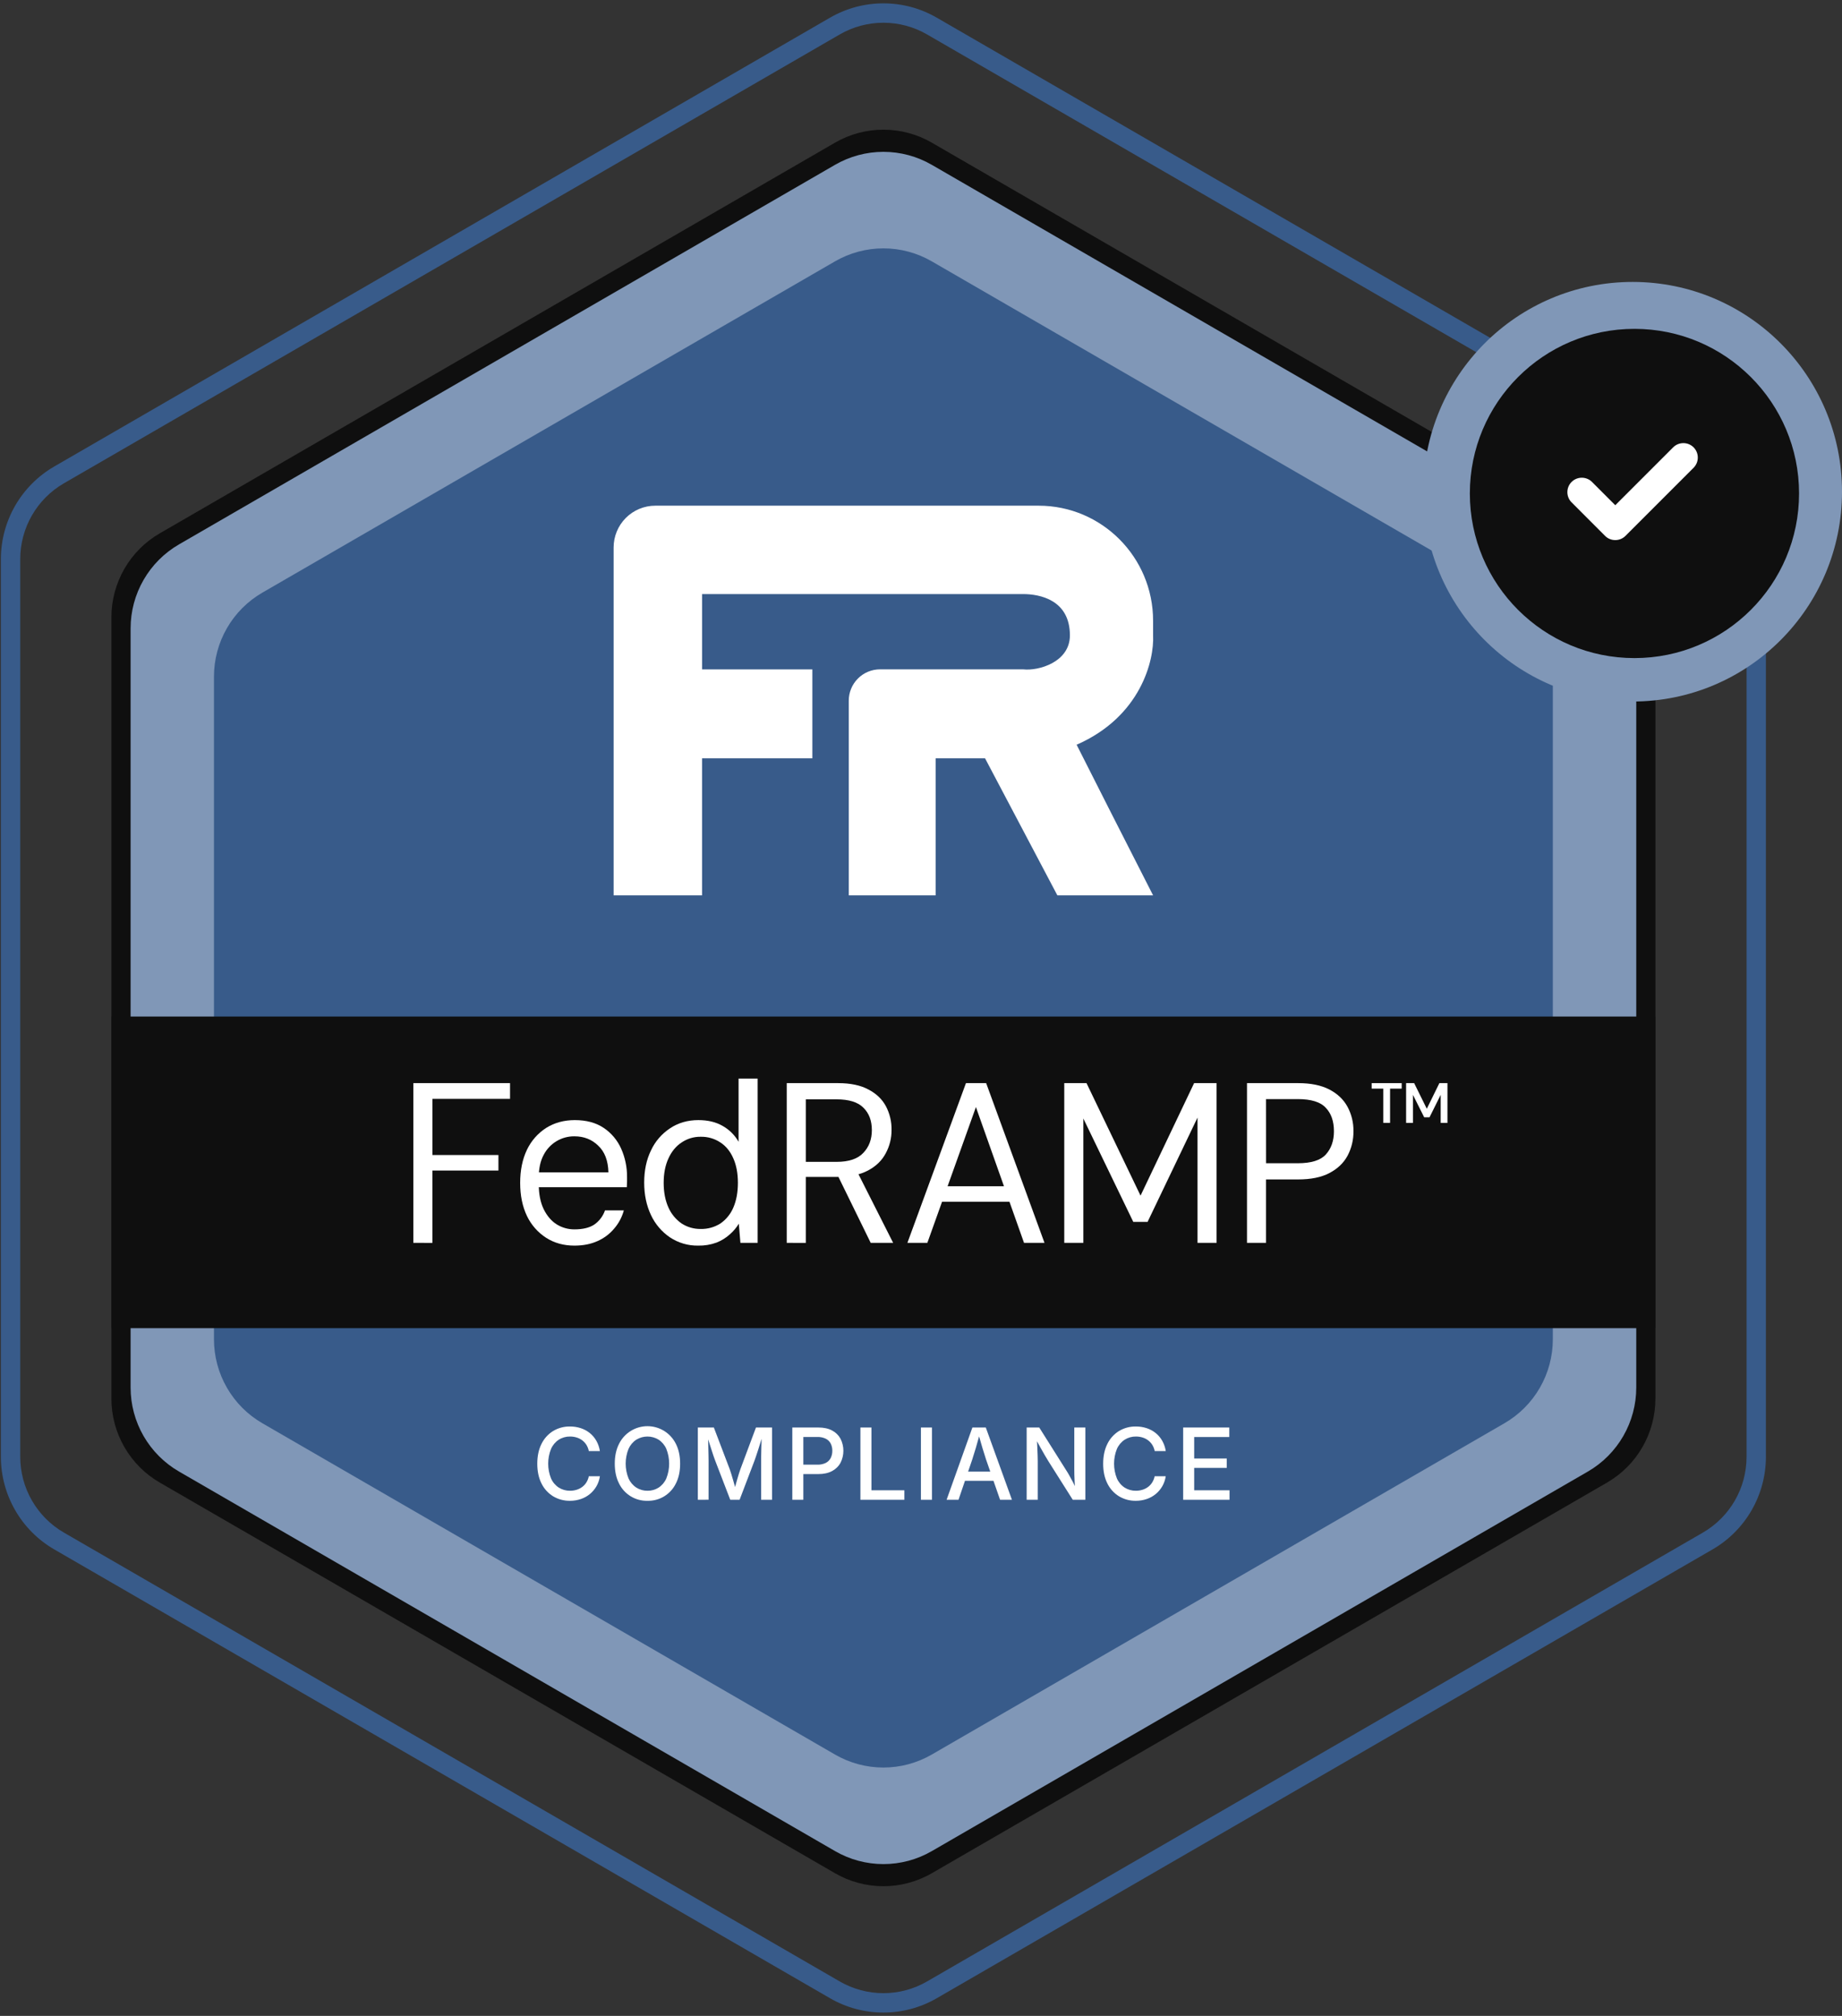 <svg width="424" height="464" viewBox="0 0 424 464" fill="none" xmlns="http://www.w3.org/2000/svg">
<rect x="0" y="0" width="424" height="464" fill="#333333" stroke="none"/>
<path d="M203.345 463.232C199.043 463.237 194.816 462.105 191.09 459.953L12.458 356.612C8.737 354.451 5.646 351.349 3.496 347.617C1.345 343.885 0.21 339.653 0.203 335.343L0.203 128.659C0.21 124.35 1.346 120.118 3.496 116.385C5.647 112.653 8.737 109.552 12.458 107.391L191.09 4.05C194.818 1.901 199.044 0.77 203.345 0.77C207.646 0.77 211.872 1.901 215.6 4.05L394.232 107.391C397.953 109.551 401.043 112.653 403.194 116.385C405.344 120.117 406.48 124.35 406.487 128.659V335.343C406.48 339.653 405.344 343.885 403.194 347.617C401.043 351.35 397.953 354.451 394.232 356.612L215.6 459.953C211.873 462.105 207.646 463.237 203.345 463.232ZM203.345 5.235C199.826 5.231 196.368 6.155 193.318 7.915L14.686 111.258C11.641 113.026 9.113 115.563 7.353 118.617C5.594 121.67 4.665 125.133 4.659 128.659V335.343C4.664 338.869 5.593 342.332 7.353 345.386C9.112 348.44 11.641 350.977 14.686 352.745L193.318 456.086C196.368 457.844 199.826 458.77 203.345 458.77C206.864 458.77 210.321 457.844 213.372 456.086L392.004 352.745C395.049 350.977 397.577 348.44 399.337 345.386C401.096 342.332 402.025 338.869 402.03 335.343V128.659C402.025 125.133 401.096 121.67 399.336 118.617C397.577 115.563 395.048 113.026 392.004 111.258L213.372 7.915C210.322 6.155 206.864 5.231 203.345 5.235Z" fill="#385B8A"/>
<path d="M381.051 321.916V142.098C381.052 138.178 380.022 134.328 378.066 130.933C376.111 127.539 373.298 124.72 369.91 122.761L214.489 32.838C211.102 30.878 207.26 29.847 203.348 29.847C199.437 29.847 195.595 30.878 192.207 32.838L36.786 122.752C33.399 124.711 30.586 127.53 28.63 130.924C26.674 134.319 25.645 138.169 25.645 142.089V321.916C25.645 325.835 26.675 329.685 28.631 333.079C30.586 336.473 33.399 339.292 36.786 341.251L192.207 431.165C195.595 433.124 199.437 434.156 203.348 434.156C207.26 434.156 211.102 433.124 214.489 431.165L369.91 341.251C373.298 339.292 376.11 336.473 378.066 333.079C380.022 329.685 381.051 325.835 381.051 321.916Z" fill="#0F0F0F"/>
<path d="M376.641 319.371V144.638C376.641 140.719 375.611 136.869 373.655 133.475C371.7 130.081 368.887 127.263 365.5 125.303L214.488 37.941C211.101 35.982 207.259 34.95 203.347 34.95C199.436 34.95 195.594 35.982 192.207 37.941L41.204 125.303C37.817 127.263 35.004 130.081 33.048 133.475C31.093 136.869 30.063 140.719 30.063 144.638V319.371C30.063 323.29 31.093 327.14 33.048 330.534C35.004 333.928 37.817 336.746 41.204 338.705L192.215 426.069C195.603 428.029 199.445 429.061 203.356 429.061C207.268 429.061 211.11 428.029 214.497 426.069L365.509 338.705C368.894 336.745 371.705 333.926 373.659 330.532C375.613 327.138 376.642 323.289 376.641 319.371Z" fill="#8097B7"/>
<path d="M357.438 308.256V155.747C357.438 151.828 356.409 147.977 354.453 144.583C352.497 141.189 349.684 138.37 346.297 136.41L214.485 60.158C211.098 58.199 207.256 57.167 203.344 57.167C199.433 57.167 195.591 58.199 192.204 60.158L60.392 136.41C57.005 138.37 54.192 141.189 52.236 144.583C50.28 147.977 49.251 151.828 49.251 155.747V308.256C49.251 312.175 50.281 316.025 52.236 319.419C54.192 322.813 57.005 325.631 60.392 327.591L192.204 403.845C195.591 405.805 199.433 406.836 203.344 406.836C207.256 406.836 211.098 405.805 214.485 403.845L346.297 327.591C349.684 325.631 352.497 322.813 354.452 319.419C356.408 316.025 357.438 312.175 357.438 308.256Z" fill="#385B8A"/>
<path d="M375.809 161.469C402.424 161.469 424 139.849 424 113.181C424 86.512 402.424 64.893 375.809 64.893C349.194 64.893 327.618 86.512 327.618 113.181C327.618 139.849 349.194 161.469 375.809 161.469Z" fill="#8097B7"/>
<path d="M376.227 151.474C397.153 151.474 414.117 134.51 414.117 113.583C414.117 92.657 397.153 75.692 376.227 75.692C355.3 75.692 338.336 92.657 338.336 113.583C338.336 134.51 355.3 151.474 376.227 151.474Z" fill="#0F0F0F"/>
<circle cx="376.19" cy="113.547" r="25.138" fill="white"/>
<path fill-rule="evenodd" clip-rule="evenodd" d="M375.795 82.125C392.93 82.125 406.825 96.02 406.825 113.154C406.825 130.288 392.93 144.184 375.795 144.184C358.661 144.184 344.766 130.288 344.766 113.154C344.766 96.02 358.661 82.125 375.795 82.125ZM369.352 123.233L361.755 115.63C360.461 114.335 360.461 112.223 361.755 110.928C363.05 109.634 365.171 109.642 366.456 110.928L371.812 116.288L385.135 102.965C386.43 101.67 388.542 101.67 389.836 102.965C391.131 104.26 391.129 106.374 389.836 107.666L374.159 123.344C372.866 124.637 370.752 124.639 369.458 123.344C369.421 123.308 369.386 123.271 369.352 123.233Z" fill="#0F0F0F"/>
<path d="M381.053 233.98H25.645V305.705H381.053V233.98Z" fill="#0F0F0F"/>
<path d="M141.246 206.085H161.602V174.544H186.99V154.077H161.605V136.739H235.497C239.33 136.739 246.275 138.063 246.275 146.25C246.275 152.389 239.091 154.477 235.497 154.064H202.558C201.612 154.065 200.676 154.254 199.802 154.618C198.929 154.983 198.136 155.516 197.469 156.188C196.801 156.86 196.272 157.657 195.913 158.534C195.553 159.411 195.369 160.35 195.372 161.298V206.085H215.37V174.544H226.745L243.389 206.085H265.424C257.28 190.075 253.45 182.609 247.821 171.414C262.596 164.962 265.713 151.95 265.424 146.252V142.881C265.424 128.254 253.628 116.395 239.08 116.395H150.827C148.282 116.399 145.844 117.415 144.047 119.22C142.25 121.026 141.243 123.472 141.246 126.022V206.085Z" fill="white"/>
<path d="M287.04 286.074V249.305H298.796C301.723 249.305 304.126 249.795 306.007 250.776C307.887 251.757 309.28 253.088 310.187 254.768C311.111 256.495 311.578 258.43 311.544 260.39C311.569 262.348 311.103 264.282 310.187 266.012C309.28 267.691 307.887 269.021 306.007 270.001C304.16 270.981 301.757 271.471 298.796 271.473H291.421V286.074H287.04ZM291.43 267.744H298.745C301.809 267.744 303.951 267.079 305.171 265.748C306.423 264.38 307.05 262.594 307.052 260.39C307.052 258.08 306.425 256.276 305.171 254.978C303.953 253.647 301.811 252.982 298.745 252.982H291.421L291.43 267.744Z" fill="white"/>
<path d="M244.975 286.074V249.305H250.1L262.535 275.204L274.866 249.305H280.037V286.074H275.65V257.237L264.155 281.243H260.864L249.369 257.447V286.074H244.975Z" fill="white"/>
<path d="M208.868 286.074L222.348 249.305H226.998L240.428 286.074H235.717L224.641 254.817L213.46 286.074H208.868ZM215.033 276.619L216.285 273.047H232.85L234.102 276.619H215.033Z" fill="white"/>
<path d="M181.095 286.074V249.305H192.904C195.758 249.305 198.091 249.795 199.905 250.776C201.714 251.723 203.051 253 203.916 254.609C204.804 256.291 205.253 258.171 205.221 260.073C205.239 261.963 204.772 263.827 203.865 265.485C202.993 267.132 201.634 268.445 199.789 269.423C197.944 270.401 195.576 270.892 192.684 270.897H185.484V286.079L181.095 286.074ZM200.426 286.074L192.381 269.633H197.283L205.591 286.074H200.426ZM185.484 267.427H192.59C195.375 267.427 197.413 266.745 198.702 265.38C200.025 264.013 200.687 262.262 200.687 260.126C200.687 257.956 200.043 256.24 198.755 254.978C197.5 253.683 195.427 253.035 192.537 253.035H185.484V267.427Z" fill="white"/>
<path d="M160.708 286.707C158.408 286.746 156.149 286.087 154.229 284.816C152.328 283.53 150.811 281.75 149.842 279.667C148.802 277.461 148.282 274.975 148.282 272.208C148.282 269.408 148.802 266.94 149.842 264.802C150.803 262.728 152.322 260.964 154.229 259.707C156.113 258.445 158.29 257.815 160.762 257.816C162.92 257.816 164.766 258.254 166.299 259.131C167.85 259.99 169.134 261.262 170.009 262.806V248.256H174.398V286.075H170.432L170.065 281.663C169.5 282.59 168.795 283.423 167.975 284.133C167.07 284.945 166.026 285.586 164.893 286.024C163.552 286.506 162.133 286.737 160.708 286.707ZM161.283 282.873C162.889 282.911 164.471 282.472 165.829 281.612C167.151 280.695 168.185 279.42 168.808 277.935C169.503 276.324 169.851 274.433 169.853 272.261C169.854 270.09 169.506 268.216 168.808 266.64C168.108 265.029 167.115 263.804 165.829 262.965C164.483 262.071 162.897 261.613 161.283 261.65C159.72 261.628 158.188 262.087 156.894 262.965C155.606 263.804 154.596 265.029 153.864 266.64C153.133 268.219 152.767 270.093 152.767 272.261C152.767 274.43 153.133 276.321 153.864 277.935C154.517 279.416 155.566 280.688 156.894 281.612C158.201 282.457 159.728 282.896 161.283 282.873Z" fill="white"/>
<path d="M132.213 286.707C129.775 286.707 127.616 286.112 125.735 284.921C123.815 283.688 122.277 281.942 121.295 279.88C120.255 277.705 119.735 275.166 119.735 272.262C119.735 269.358 120.255 266.818 121.295 264.644C122.278 262.582 123.816 260.836 125.735 259.603C127.65 258.412 129.844 257.816 132.317 257.816C134.964 257.816 137.176 258.412 138.953 259.603C140.718 260.782 142.113 262.439 142.977 264.38C143.896 266.446 144.359 268.687 144.334 270.949V271.998C144.334 272.351 144.316 272.771 144.283 273.26H123.017V269.846H140.049C139.981 267.149 139.197 265.1 137.698 263.699C136.237 262.265 134.408 261.547 132.213 261.547C130.761 261.535 129.334 261.924 128.09 262.673C126.846 263.421 125.832 264.5 125.16 265.789C124.394 267.191 124.011 268.942 124.011 271.043V272.514C124.011 274.824 124.394 276.767 125.16 278.343C125.927 279.884 126.919 281.04 128.137 281.811C129.36 282.572 130.773 282.973 132.213 282.967C134.164 282.967 135.697 282.595 136.812 281.851C137.949 281.049 138.806 279.91 139.263 278.594H143.599C143.186 280.125 142.436 281.544 141.404 282.746C140.361 284.006 139.039 285.003 137.542 285.658C136.009 286.357 134.233 286.707 132.213 286.707Z" fill="white"/>
<path d="M95.142 286.074V249.305H117.404V252.931H99.534V265.853H114.73V269.425H99.529V286.077L95.142 286.074Z" fill="white"/>
<path d="M323.664 258.455V249.301H325.515L328.428 255.208L331.324 249.301H333.182V258.455H331.623V251.998L329.051 257.173H327.828L325.241 252.011V258.455H323.664Z" fill="white"/>
<path d="M318.413 258.454V250.573H315.739V249.305H322.647V250.573H319.973V258.454H318.413Z" fill="white"/>
<path d="M131.205 345.441C129.838 345.465 128.491 345.105 127.317 344.403C126.165 343.693 125.237 342.669 124.643 341.451C123.997 340.174 123.674 338.658 123.674 336.901C123.674 335.145 123.999 333.623 124.648 332.335C125.243 331.116 126.17 330.09 127.322 329.377C128.492 328.676 129.835 328.316 131.199 328.339C132.042 328.332 132.881 328.462 133.683 328.723C134.435 328.968 135.136 329.346 135.755 329.839C136.368 330.334 136.882 330.94 137.27 331.625C137.685 332.361 137.96 333.167 138.084 334.003H135.539C135.442 333.495 135.253 333.008 134.982 332.568C134.728 332.162 134.401 331.806 134.02 331.518C133.632 331.23 133.198 331.011 132.736 330.871C132.247 330.721 131.739 330.646 131.228 330.647C130.303 330.632 129.395 330.888 128.614 331.384C127.827 331.908 127.208 332.648 126.832 333.516C125.967 335.688 125.967 338.11 126.832 340.281C127.212 341.147 127.835 341.884 128.625 342.402C129.404 342.892 130.308 343.144 131.228 343.128C131.735 343.129 132.24 343.054 132.725 342.905C133.186 342.765 133.62 342.548 134.008 342.262C134.394 341.975 134.722 341.62 134.978 341.212C135.249 340.774 135.439 340.29 135.539 339.784H138.09C137.975 340.587 137.71 341.361 137.311 342.068C136.922 342.747 136.417 343.352 135.818 343.854C135.204 344.367 134.502 344.763 133.746 345.021C132.928 345.303 132.07 345.445 131.205 345.441Z" fill="white"/>
<path d="M149.043 345.441C147.684 345.475 146.344 345.117 145.183 344.41C144.022 343.702 143.088 342.676 142.492 341.451C141.84 340.174 141.513 338.658 141.511 336.901C141.51 335.145 141.837 333.623 142.492 332.336C143.096 331.114 144.028 330.085 145.185 329.366C146.341 328.648 147.674 328.267 149.035 328.267C150.396 328.267 151.729 328.648 152.885 329.366C154.041 330.085 154.974 331.114 155.578 332.336C156.229 333.616 156.554 335.138 156.554 336.901C156.554 338.665 156.229 340.182 155.578 341.451C154.985 342.675 154.054 343.701 152.895 344.409C151.737 345.116 150.399 345.475 149.043 345.441ZM149.043 343.13C149.943 343.144 150.827 342.896 151.589 342.416C152.374 341.9 152.994 341.167 153.372 340.306C154.248 338.113 154.248 335.667 153.372 333.474C152.994 332.613 152.374 331.88 151.589 331.364C150.819 330.896 149.936 330.648 149.035 330.648C148.134 330.648 147.25 330.896 146.48 331.364C145.69 331.882 145.066 332.617 144.682 333.481C143.797 335.666 143.797 338.112 144.682 340.297C145.067 341.159 145.692 341.891 146.48 342.407C147.247 342.891 148.137 343.142 149.043 343.13Z" fill="white"/>
<path d="M160.631 345.207V328.573H164.319L167.973 338.174C168.068 338.449 168.183 338.801 168.319 339.23C168.454 339.658 168.591 340.118 168.731 340.607C168.872 341.098 169.008 341.578 169.139 342.047C169.269 342.516 169.379 342.933 169.466 343.298H168.92L169.254 342.076C169.381 341.609 169.514 341.13 169.656 340.641C169.797 340.151 169.934 339.688 170.068 339.252C170.201 338.816 170.32 338.456 170.424 338.174L174.012 328.573H177.71V345.207H175.201V336.231C175.201 335.881 175.201 335.472 175.213 335.003C175.224 334.534 175.233 334.039 175.246 333.519C175.259 332.998 175.275 332.471 175.286 331.938C175.297 331.404 175.306 330.895 175.313 330.404H175.536C175.372 330.955 175.204 331.511 175.03 332.072C174.854 332.634 174.685 333.177 174.517 333.702C174.35 334.226 174.192 334.706 174.043 335.142C173.894 335.577 173.769 335.941 173.664 336.231L170.244 345.207H168.094L164.64 336.231C164.529 335.948 164.4 335.593 164.254 335.166C164.109 334.739 163.953 334.264 163.787 333.742L163.263 332.105C163.083 331.537 162.903 330.97 162.724 330.404H162.991C162.991 330.867 163 331.358 163.018 331.878C163.036 332.397 163.047 332.918 163.051 333.44C163.051 333.97 163.074 334.472 163.085 334.952C163.096 335.432 163.103 335.856 163.103 336.22V345.195L160.631 345.207Z" fill="white"/>
<path d="M182.378 345.207V328.573H188.374C189.635 328.573 190.693 328.804 191.549 329.265C192.367 329.693 193.04 330.355 193.481 331.168C193.911 332.023 194.136 332.967 194.136 333.925C194.136 334.883 193.911 335.827 193.481 336.682C193.034 337.497 192.358 338.162 191.535 338.593C190.677 339.058 189.613 339.29 188.345 339.29H184.111V337.124H188.133C188.808 337.15 189.478 337.01 190.087 336.718C190.574 336.468 190.97 336.071 191.219 335.584C191.472 335.066 191.598 334.496 191.587 333.92C191.599 333.348 191.473 332.781 191.219 332.268C190.967 331.786 190.569 331.395 190.083 331.152C189.471 330.863 188.798 330.725 188.122 330.75H184.916V345.207H182.378Z" fill="white"/>
<path d="M198.052 345.207V328.573H200.592V343.019H208.168V345.207H198.052Z" fill="white"/>
<path d="M214.52 328.573V345.207H211.98V328.573H214.52Z" fill="white"/>
<path d="M217.893 345.207L223.831 328.573H226.917L232.933 345.207H230.203L226.972 335.93C226.718 335.165 226.441 334.281 226.141 333.277C225.841 332.274 225.491 331.063 225.09 329.645H225.647C225.253 331.074 224.908 332.294 224.611 333.307C224.314 334.319 224.042 335.193 223.797 335.93L220.633 345.207H217.893ZM221.135 340.842V338.721H229.702V340.842H221.135Z" fill="white"/>
<path d="M236.322 345.206V328.573H239.219L245.48 338.508C245.68 338.814 245.908 339.178 246.148 339.625C246.389 340.071 246.67 340.563 246.957 341.11C247.244 341.657 247.523 342.239 247.797 342.855L247.496 342.978C247.444 342.392 247.402 341.796 247.369 341.192C247.337 340.588 247.314 340.015 247.302 339.473C247.292 338.937 247.286 338.491 247.285 338.133V328.566H249.836V345.2H246.928L241.313 336.314C241.046 335.867 240.769 335.421 240.484 334.929C240.199 334.438 239.878 333.885 239.526 333.244C239.174 332.603 238.755 331.842 238.272 330.955L238.662 330.844C238.706 331.67 238.743 332.436 238.773 333.143C238.803 333.85 238.827 334.473 238.847 335.012C238.864 335.552 238.873 335.983 238.873 336.303V345.2L236.322 345.206Z" fill="white"/>
<path d="M261.461 345.441C260.093 345.465 258.746 345.105 257.572 344.403C256.421 343.692 255.494 342.669 254.899 341.451C254.252 340.174 253.93 338.658 253.932 336.901C253.933 335.145 254.258 333.623 254.905 332.335C255.5 331.116 256.427 330.09 257.579 329.377C258.75 328.676 260.092 328.316 261.456 328.339C262.299 328.332 263.138 328.462 263.94 328.723C264.692 328.969 265.393 329.347 266.013 329.839C266.625 330.334 267.139 330.94 267.528 331.625C267.942 332.361 268.218 333.167 268.341 334.003H265.797C265.698 333.495 265.509 333.009 265.239 332.568C264.985 332.161 264.658 331.806 264.275 331.518C263.888 331.23 263.455 331.01 262.993 330.871C262.505 330.721 261.996 330.646 261.485 330.647C260.561 330.632 259.652 330.888 258.871 331.384C258.085 331.908 257.466 332.648 257.089 333.516C256.224 335.688 256.224 338.11 257.089 340.281C257.466 341.146 258.085 341.883 258.871 342.402C259.651 342.892 260.555 343.144 261.474 343.128C261.981 343.129 262.486 343.054 262.971 342.905C263.432 342.766 263.865 342.548 264.252 342.262C264.639 341.977 264.968 341.621 265.222 341.212C265.495 340.774 265.686 340.29 265.785 339.784H268.337C268.221 340.587 267.956 341.361 267.557 342.068C267.169 342.747 266.663 343.352 266.064 343.854C265.45 344.367 264.748 344.763 263.992 345.021C263.177 345.302 262.322 345.444 261.461 345.441Z" fill="white"/>
<path d="M272.346 345.207V328.573H282.961V330.761H274.883V335.707H282.381V337.872H274.883V343.019H283.016V345.207H272.346Z" fill="white"/>
</svg>
